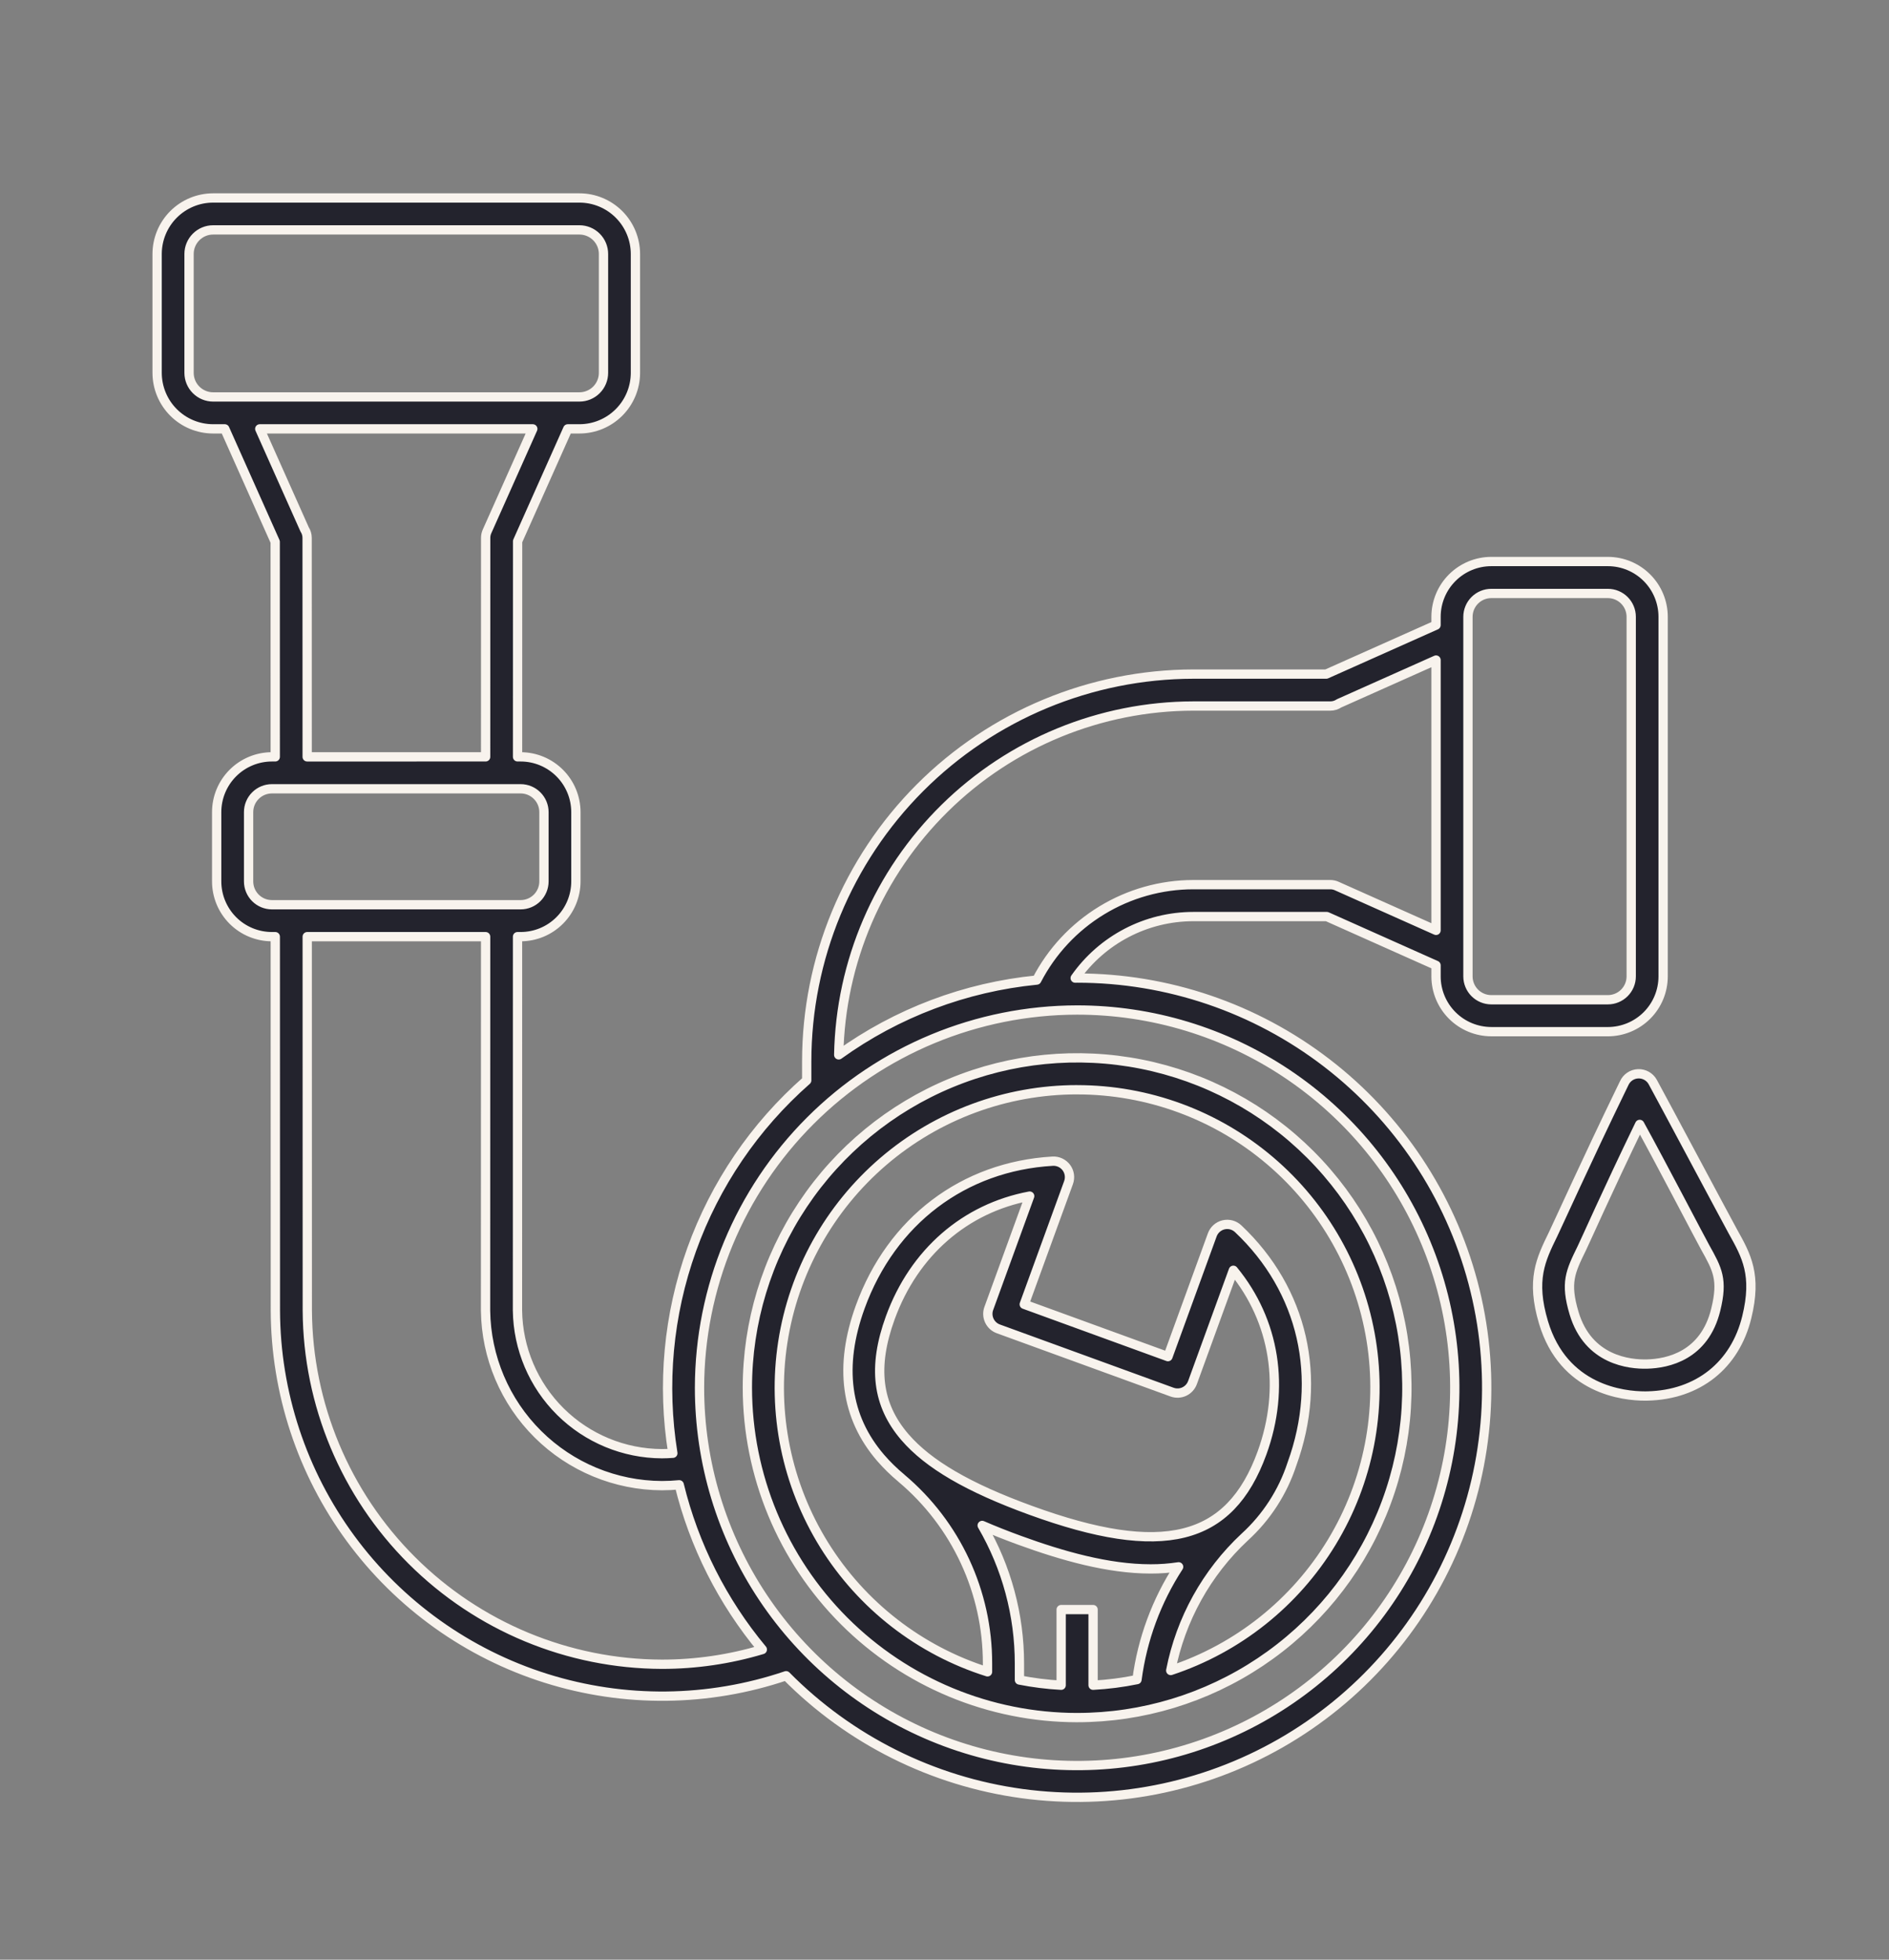 <svg xmlns="http://www.w3.org/2000/svg" width="135" height="140" viewBox="0 0 135 140" fill="none"><rect x="0" y="0" width="135" height="140" fill="#808080" stroke="none"/><g clip-path="url(#clip0_626_6583)"><g clip-path="url(#clip1_626_6583)"><path d="M106.575 73.703H114.911C115.957 73.701 116.96 73.285 117.701 72.545C118.441 71.805 118.857 70.802 118.858 69.755V44.063C118.857 43.016 118.441 42.013 117.701 41.273C116.96 40.532 115.957 40.116 114.911 40.115H106.575C105.529 40.116 104.526 40.533 103.785 41.273C103.045 42.013 102.629 43.016 102.628 44.063V44.656L94.785 48.157H85.282C77.951 48.17 70.925 51.092 65.747 56.278C60.567 61.466 57.656 68.496 57.653 75.826V77.182C53.934 80.449 51.105 84.607 49.432 89.266C47.759 93.925 47.296 98.933 48.086 103.82C47.83 103.839 47.571 103.852 47.309 103.852H47.309C44.59 103.842 41.983 102.763 40.051 100.849C38.12 98.936 37.017 96.339 36.982 93.62L36.986 66.915H37.209V66.915C38.256 66.914 39.259 66.498 39.999 65.757C40.739 65.018 41.156 64.014 41.157 62.968V58.017C41.156 56.97 40.739 55.967 39.999 55.227C39.259 54.487 38.256 54.07 37.209 54.069H36.988L36.991 38.668L40.576 30.638H41.411C42.471 30.637 43.488 30.215 44.238 29.465C44.988 28.715 45.41 27.698 45.412 26.637V18.143C45.41 17.083 44.988 16.066 44.238 15.316C43.488 14.566 42.471 14.144 41.411 14.143H15.23C14.169 14.144 13.152 14.566 12.402 15.316C11.652 16.066 11.231 17.083 11.229 18.143V26.637C11.231 27.698 11.652 28.715 12.402 29.465C13.152 30.215 14.17 30.637 15.23 30.638H16.065L19.668 38.708L19.671 54.069H19.432C18.386 54.07 17.382 54.486 16.642 55.227C15.902 55.967 15.486 56.97 15.485 58.016V62.967C15.486 64.014 15.902 65.017 16.642 65.758C17.382 66.498 18.386 66.914 19.432 66.915H19.674L19.68 93.624L19.68 93.624C19.699 99.489 21.583 105.196 25.06 109.92C28.536 114.644 33.426 118.138 39.02 119.899C44.615 121.659 50.624 121.595 56.18 119.715C60.717 124.302 66.642 127.261 73.034 128.132C79.427 129.003 85.928 127.737 91.527 124.532C97.125 121.327 101.508 116.36 103.992 110.407C106.477 104.453 106.924 97.845 105.265 91.61C103.606 85.376 99.933 79.865 94.818 75.934C89.702 72.002 83.431 69.872 76.98 69.873C76.933 69.873 76.887 69.875 76.84 69.875C78.77 67.121 81.92 65.481 85.282 65.479H94.825L102.629 68.963V69.754L102.628 69.754C102.63 70.801 103.046 71.804 103.786 72.544C104.526 73.284 105.529 73.7 106.576 73.702L106.575 73.703ZM104.909 44.063C104.91 43.622 105.086 43.198 105.398 42.886C105.71 42.573 106.134 42.398 106.575 42.397H114.911C115.353 42.398 115.775 42.573 116.088 42.886C116.4 43.198 116.576 43.621 116.577 44.063V69.755C116.576 70.197 116.4 70.621 116.088 70.933C115.775 71.245 115.353 71.421 114.911 71.422H106.575C106.134 71.421 105.71 71.245 105.398 70.933C105.086 70.621 104.91 70.197 104.909 69.755V44.063ZM15.23 28.357C14.774 28.357 14.337 28.175 14.015 27.853C13.692 27.53 13.511 27.093 13.511 26.637V18.143C13.511 17.688 13.693 17.25 14.015 16.928C14.337 16.606 14.774 16.424 15.23 16.424H41.411C41.867 16.424 42.304 16.606 42.626 16.928C42.949 17.25 43.13 17.688 43.13 18.143V26.637C43.13 27.093 42.949 27.53 42.626 27.853C42.304 28.175 41.867 28.357 41.411 28.357H15.23ZM18.564 30.638H38.077L34.808 37.96C34.742 38.107 34.709 38.265 34.709 38.425L34.706 54.069L21.953 54.07L21.949 38.426C21.949 38.21 21.887 37.999 21.769 37.818L18.564 30.638ZM37.209 64.634H19.432C18.99 64.634 18.567 64.458 18.255 64.146C17.942 63.833 17.766 63.41 17.766 62.968V58.017C17.766 57.575 17.942 57.152 18.255 56.84C18.567 56.527 18.99 56.351 19.432 56.351H37.209C37.65 56.351 38.074 56.527 38.386 56.84C38.699 57.152 38.874 57.575 38.875 58.017V62.968C38.874 63.41 38.699 63.833 38.386 64.146C38.074 64.458 37.65 64.634 37.209 64.634ZM47.309 118.894C40.605 118.875 34.179 116.209 29.431 111.475C24.684 106.742 21.999 100.324 21.962 93.62L21.956 66.915H34.706L34.701 93.631L34.701 93.632C34.742 96.953 36.086 100.125 38.445 102.464C40.804 104.803 43.987 106.121 47.309 106.134C47.725 106.134 48.136 106.112 48.542 106.073V106.073C49.598 110.397 51.629 114.422 54.48 117.842C52.153 118.54 49.738 118.894 47.309 118.894H47.309ZM76.98 72.156V72.155C82.318 72.155 87.536 73.738 91.974 76.703C96.413 79.669 99.872 83.884 101.914 88.815C103.957 93.746 104.492 99.173 103.45 104.408C102.409 109.644 99.839 114.452 96.064 118.226C92.29 122.001 87.481 124.572 82.246 125.613C77.011 126.654 71.585 126.12 66.653 124.077C61.721 122.034 57.506 118.576 54.54 114.137C51.575 109.699 49.992 104.481 49.992 99.143C50 91.988 52.846 85.128 57.906 80.069C62.965 75.01 69.825 72.163 76.98 72.155L76.98 72.156ZM95.533 63.298L95.533 63.297C95.387 63.232 95.228 63.199 95.068 63.199H85.283C82.972 63.201 80.706 63.839 78.733 65.041C76.759 66.243 75.154 67.964 74.091 70.016C68.986 70.519 64.104 72.363 59.94 75.36C60.065 68.716 62.788 62.386 67.525 57.727C72.263 53.068 78.638 50.451 85.283 50.438H95.068C95.294 50.439 95.514 50.372 95.701 50.246L102.629 47.154V66.465L95.533 63.298Z" fill="#23232D" stroke="#F8F3ED" stroke-width="0.664" stroke-miterlimit="2" stroke-linejoin="round"></path><path d="M123.843 87.978C123.526 87.41 118.551 78.084 118.114 77.298V77.297C117.905 76.922 117.503 76.695 117.073 76.711C116.644 76.727 116.259 76.983 116.08 77.374C116.058 77.419 115.982 77.576 115.865 77.817C113.386 82.922 111.281 87.588 110.996 88.17C110.105 89.993 109.401 91.433 110.308 94.472C111.743 99.272 116.006 99.731 117.569 99.731C117.638 99.731 117.702 99.73 117.761 99.728C121.351 99.638 123.996 97.536 124.834 94.107C125.578 91.078 124.812 89.71 123.843 87.978V87.978ZM122.619 93.565C121.814 96.856 119.193 97.41 117.703 97.448C116.476 97.479 113.502 97.188 112.495 93.819C111.842 91.635 112.22 90.863 113.046 89.173C113.351 88.548 114.818 85.212 117.183 80.328C118.741 83.154 121.511 88.48 121.852 89.091C122.742 90.681 123.148 91.407 122.619 93.565Z" fill="#23232D" stroke="#F8F3ED" stroke-width="0.664" stroke-miterlimit="2" stroke-linejoin="round"></path><path d="M76.979 122.704C81.64 122.704 86.196 121.322 90.071 118.732C93.947 116.143 96.968 112.463 98.751 108.157C100.535 103.851 101.002 99.112 100.093 94.541C99.183 89.969 96.939 85.77 93.643 82.475C90.347 79.179 86.148 76.934 81.577 76.025C77.005 75.116 72.267 75.582 67.96 77.366C63.654 79.15 59.973 82.171 57.384 86.046C54.794 89.921 53.412 94.478 53.412 99.139C53.419 105.387 55.904 111.376 60.322 115.795C64.74 120.213 70.73 122.699 76.979 122.705V122.704ZM78.119 120.392V114.988H75.838V120.392C74.836 120.338 73.84 120.213 72.855 120.019V118.851C72.858 115.382 71.939 111.975 70.193 108.977C71.025 109.338 71.917 109.692 72.878 110.042C75.893 111.139 79.176 112.083 82.235 112.083C82.903 112.085 83.571 112.035 84.232 111.934C82.651 114.363 81.635 117.116 81.257 119.99C80.223 120.202 79.174 120.336 78.119 120.392ZM70.704 94.344C70.832 94.618 71.063 94.831 71.348 94.934L83.761 99.452H83.762C84.046 99.556 84.36 99.543 84.634 99.415C84.908 99.287 85.12 99.055 85.224 98.77L88.144 90.748C91.116 94.371 91.889 99.134 90.188 103.81C87.881 110.147 83.092 111.332 73.659 107.898C69.202 106.277 66.344 104.612 64.665 102.661C62.679 100.354 62.349 97.647 63.625 94.142C65.327 89.466 68.982 86.315 73.587 85.449L70.667 93.471L70.666 93.472C70.562 93.756 70.576 94.07 70.704 94.344L70.704 94.344ZM76.979 77.853C82.037 77.852 86.929 79.652 90.779 82.932C94.63 86.211 97.187 90.754 97.993 95.747C98.797 100.74 97.798 105.857 95.173 110.18C92.548 114.503 88.47 117.75 83.668 119.34C84.381 115.685 86.231 112.35 88.953 109.811C90.511 108.392 91.675 106.593 92.33 104.59C94.567 98.445 93.131 92.161 88.489 87.782C88.21 87.518 87.817 87.413 87.443 87.501C87.07 87.59 86.766 87.861 86.635 88.222L83.469 96.918L73.199 93.18L76.365 84.484C76.496 84.123 76.437 83.72 76.208 83.412C75.978 83.105 75.61 82.933 75.227 82.955C68.856 83.326 63.717 87.216 61.48 93.362C59.936 97.603 60.426 101.233 62.935 104.148C63.388 104.67 63.884 105.154 64.415 105.595L64.414 105.597C68.329 108.885 70.585 113.739 70.574 118.851V119.435C65.725 117.906 61.585 114.691 58.901 110.374C56.218 106.057 55.168 100.921 55.942 95.896C56.715 90.872 59.262 86.29 63.12 82.981C66.979 79.671 71.894 77.851 76.978 77.851L76.979 77.853Z" fill="#23232D" stroke="#F8F3ED" stroke-width="0.664" stroke-miterlimit="2" stroke-linejoin="round"></path></g></g><defs><clipPath id="clip0_626_6583"><rect width="135" height="140" fill="white"></rect></clipPath><clipPath id="clip1_626_6583"><rect width="135" height="140" fill="white"></rect></clipPath></defs></svg>